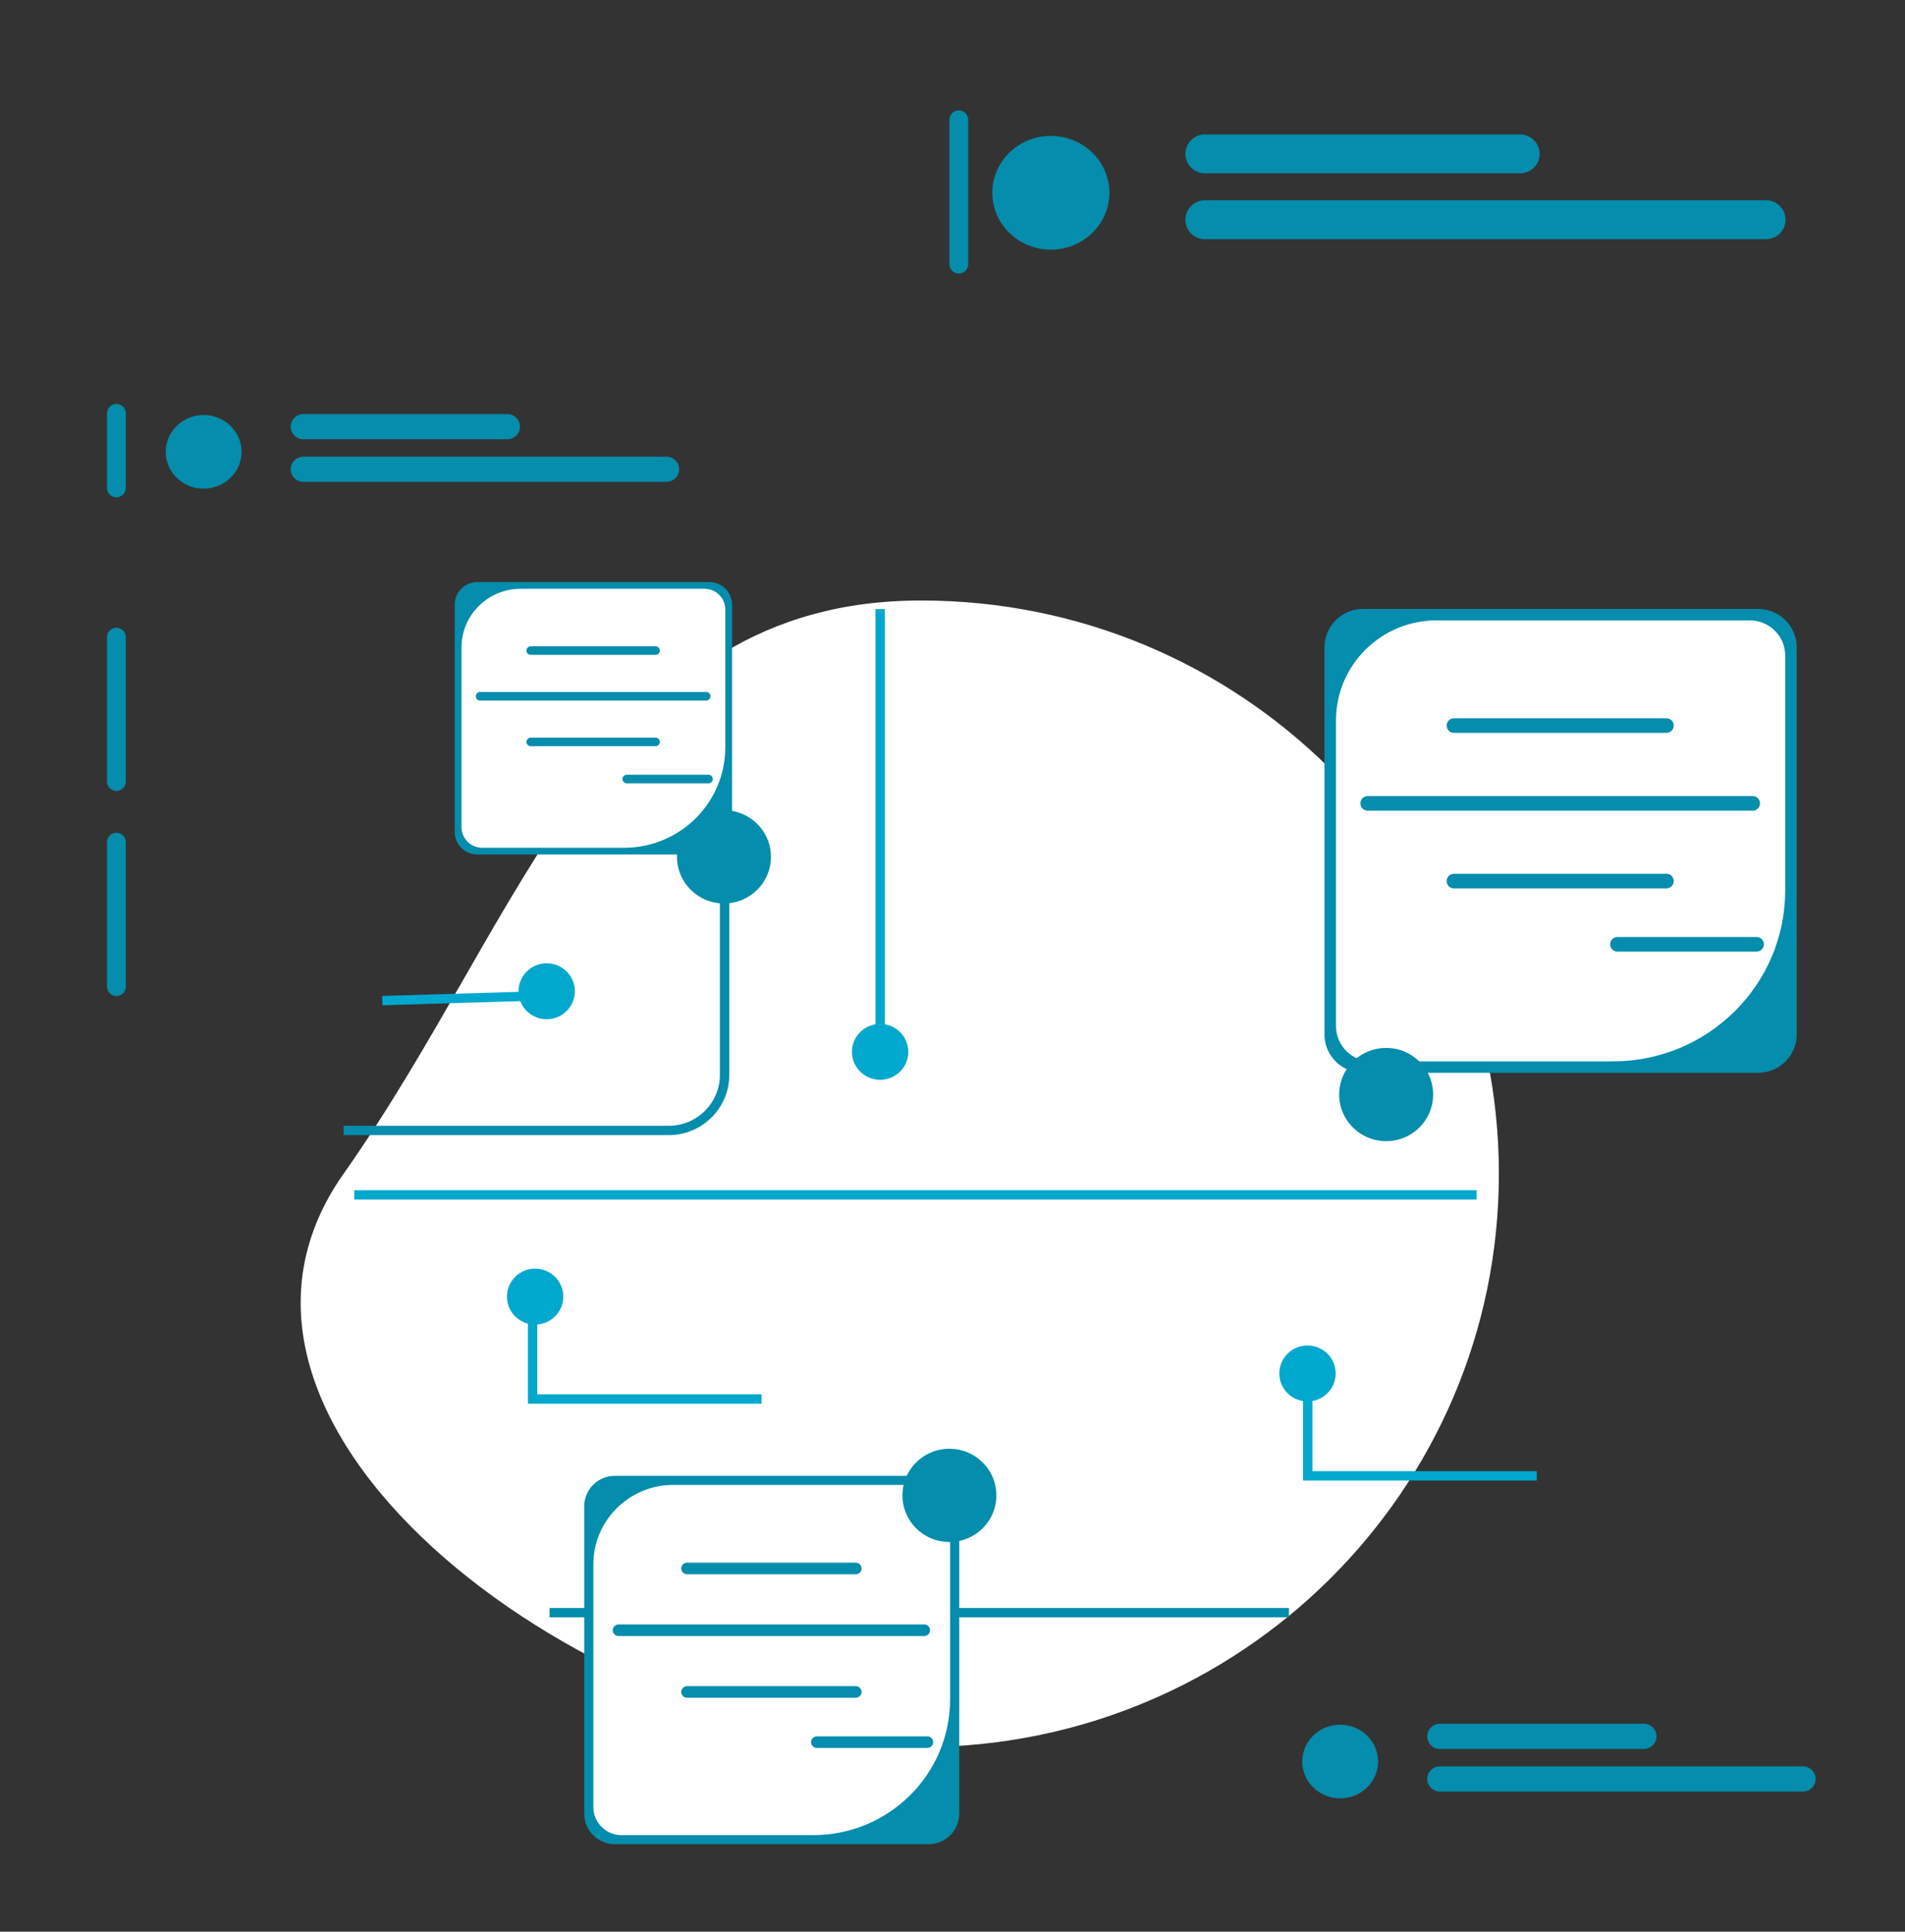 <svg xmlns="http://www.w3.org/2000/svg" xml:space="preserve" width="541.5" height="549" viewBox="0 33.5 541.5 549"><rect x="0" y="33.5" width="541.5" height="549" fill="#333333" stroke="none"/><path fill="#FFF" d="M261.86 204.164c90.685 0 164.2 72.945 164.2 162.928s-73.515 162.929-164.2 162.929-216.19-89.216-164.2-162.929 73.515-162.928 164.2-162.928z"></path><path fill="#3F3D56" d="M481.63 211.915c-1.473 0-2.67 1.188-2.67 2.649v84.776c0 1.461 1.197 2.649 2.67 2.649 1.472 0 2.67-1.188 2.67-2.649v-84.776c0-1.461-1.198-2.649-2.67-2.649z"></path><path fill="#048DAC" d="M33.083 148.333c-1.473 0-2.67 1.188-2.67 2.649v21.194c0 1.461 1.197 2.649 2.67 2.649s2.67-1.188 2.67-2.649v-21.194a2.663 2.663 0 0 0-2.67-2.649zM33.083 211.915c-1.473 0-2.67 1.188-2.67 2.649v41.063c0 1.461 1.197 2.649 2.67 2.649s2.67-1.188 2.67-2.649v-41.063a2.663 2.663 0 0 0-2.67-2.649zM33.083 270.198c-1.473 0-2.67 1.188-2.67 2.649v41.063c0 1.461 1.197 2.648 2.67 2.648s2.67-1.188 2.67-2.648v-41.063a2.663 2.663 0 0 0-2.67-2.649zM272.54 64.882c-1.473 0-2.67 1.188-2.67 2.649v41.063c0 1.461 1.197 2.649 2.67 2.649 1.472 0 2.669-1.188 2.669-2.649V67.531c0-1.461-1.197-2.649-2.669-2.649zM190.067 356.109H97.66v-2.649h92.407c8.027 0 14.558-6.479 14.558-14.446v-61.996h2.67v61.996c0 9.425-7.728 17.095-17.228 17.095zM366.387 490.499H156.216v2.649h210.171v-2.649zM499.733 338.395h-112.26c-6.058 0-10.986-4.89-10.986-10.9V217.463c0-6.011 4.929-10.902 10.986-10.902h112.26c6.059 0 10.986 4.891 10.986 10.902v110.031c.001 6.011-4.927 10.901-10.986 10.901z"></path><path fill="#FFF" d="M408.38 209.809c-15.806 0-28.619 12.714-28.619 28.398v86.952c0 5.516 4.506 9.987 10.066 9.987h68.643c27.049 0 48.977-21.758 48.977-48.597v-66.753c0-5.516-4.506-9.988-10.066-9.988H408.38z"></path><path fill="#048DAC" d="M473.67 241.785h-60.368c-1.151 0-2.089-.93-2.089-2.073s.938-2.072 2.089-2.072h60.368c1.152 0 2.088.929 2.088 2.072s-.936 2.073-2.088 2.073zM473.67 285.979h-60.368a2.084 2.084 0 0 1-2.089-2.073c0-1.143.938-2.072 2.089-2.072h60.368c1.152 0 2.088.929 2.088 2.072a2.083 2.083 0 0 1-2.088 2.073zM498.184 263.896H388.788a2.083 2.083 0 0 1-2.089-2.072c0-1.143.937-2.073 2.089-2.073h109.396c1.152 0 2.089.93 2.089 2.073a2.084 2.084 0 0 1-2.089 2.072zM499.301 303.948h-39.52c-1.152 0-2.089-.931-2.089-2.073s.938-2.072 2.089-2.072h39.52c1.152 0 2.088.93 2.088 2.072s-.936 2.073-2.088 2.073zM263.937 557.625h-89.142c-4.81 0-8.724-3.883-8.724-8.656v-87.372c0-4.772 3.914-8.656 8.724-8.656h89.142c4.811 0 8.724 3.884 8.724 8.656v87.372c0 4.773-3.913 8.656-8.724 8.656z"></path><path fill="#FFF" d="M191.396 455.52c-12.551 0-22.726 10.096-22.726 22.55v69.046c0 4.38 3.579 7.931 7.993 7.931h54.508c21.479 0 38.89-17.277 38.89-38.589v-53.006c0-4.381-3.578-7.932-7.993-7.932h-70.672z"></path><path fill="#048DAC" d="M243.241 480.91h-47.936c-.915 0-1.659-.738-1.659-1.646s.744-1.646 1.659-1.646h47.936c.914 0 1.658.738 1.658 1.646s-.744 1.646-1.658 1.646zM243.241 516.004h-47.936a1.655 1.655 0 0 1-1.659-1.646c0-.908.744-1.646 1.659-1.646h47.936c.914 0 1.658.738 1.658 1.646 0 .907-.744 1.646-1.658 1.646zM262.707 498.469h-86.868a1.654 1.654 0 0 1-1.659-1.646c0-.908.744-1.646 1.659-1.646h86.868c.914 0 1.658.738 1.658 1.646 0 .907-.744 1.646-1.658 1.646zM263.594 530.272h-31.382a1.654 1.654 0 0 1-1.658-1.646c0-.907.744-1.645 1.658-1.645h31.382c.914 0 1.658.737 1.658 1.645s-.744 1.646-1.658 1.646zM201.633 276.35h-65.924c-3.558 0-6.452-2.872-6.452-6.402v-64.616c0-3.53 2.894-6.402 6.452-6.402h65.924c3.557 0 6.452 2.872 6.452 6.402v64.616c0 3.53-2.895 6.402-6.452 6.402z"></path><path fill="#FFF" d="M147.986 200.838c-9.282 0-16.807 7.466-16.807 16.676v51.063c0 3.239 2.647 5.865 5.911 5.865h40.311c15.885 0 28.761-12.777 28.761-28.538v-39.201c0-3.239-2.646-5.865-5.911-5.865h-52.265z"></path><path fill="#048DAC" d="M186.327 219.615h-35.45c-.677 0-1.227-.546-1.227-1.217s.55-1.217 1.227-1.217h35.45c.677 0 1.227.546 1.227 1.217s-.55 1.217-1.227 1.217zM186.327 245.568h-35.45c-.677 0-1.227-.546-1.227-1.217s.55-1.217 1.227-1.217h35.45c.677 0 1.227.546 1.227 1.217s-.55 1.217-1.227 1.217zM200.723 232.6h-64.242a1.223 1.223 0 0 1-1.227-1.217c0-.671.55-1.217 1.227-1.217h64.242c.676 0 1.227.546 1.227 1.217s-.551 1.217-1.227 1.217zM201.379 256.121h-23.208a1.224 1.224 0 0 1-1.227-1.218c0-.671.551-1.216 1.227-1.216h23.208c.676 0 1.226.545 1.226 1.216 0 .672-.55 1.218-1.226 1.218zM394.021 357.82c7.372 0 13.35-5.932 13.35-13.247s-5.978-13.246-13.35-13.246c-7.373 0-13.351 5.931-13.351 13.246s5.978 13.247 13.351 13.247zM205.792 290.264c7.372 0 13.349-5.93 13.349-13.246s-5.977-13.246-13.349-13.246c-7.373 0-13.35 5.93-13.35 13.246s5.977 13.246 13.35 13.246zM269.87 471.737c7.372 0 13.349-5.932 13.349-13.246 0-7.316-5.977-13.246-13.349-13.246-7.373 0-13.35 5.93-13.35 13.246 0 7.315 5.977 13.246 13.35 13.246zM298.706 104.45c9.188 0 16.638-7.236 16.638-16.162 0-8.925-7.449-16.161-16.638-16.161-9.189 0-16.638 7.236-16.638 16.161 0 8.926 7.449 16.162 16.638 16.162zM432.086 82.76H342.53c-3.072 0-5.572-2.48-5.572-5.529s2.5-5.529 5.572-5.529h89.556c3.072 0 5.572 2.48 5.572 5.529s-2.5 5.529-5.572 5.529zM501.976 101.473H342.53c-3.072 0-5.572-2.48-5.572-5.529s2.5-5.529 5.572-5.529h159.445c3.072 0 5.572 2.48 5.572 5.529.001 3.049-2.499 5.529-5.571 5.529zM57.883 172.373c5.947 0 10.768-4.683 10.768-10.459 0-5.777-4.821-10.46-10.768-10.46-5.947 0-10.768 4.683-10.768 10.46 0 5.776 4.821 10.459 10.768 10.459zM144.204 158.336H86.245c-1.988 0-3.606-1.606-3.606-3.579s1.618-3.578 3.606-3.578h57.959c1.988 0 3.606 1.605 3.606 3.578 0 1.973-1.618 3.579-3.606 3.579zM189.436 170.446H86.245c-1.988 0-3.606-1.605-3.606-3.578 0-1.973 1.618-3.578 3.606-3.578h103.191c1.988 0 3.606 1.605 3.606 3.578 0 1.973-1.618 3.578-3.606 3.578zM380.944 544.591c5.946 0 10.767-4.683 10.767-10.459 0-5.777-4.82-10.46-10.767-10.46-5.947 0-10.769 4.683-10.769 10.46.001 5.776 4.822 10.459 10.769 10.459zM467.265 530.553h-57.959c-1.988 0-3.605-1.604-3.605-3.578 0-1.973 1.617-3.577 3.605-3.577h57.959c1.988 0 3.606 1.604 3.606 3.577 0 1.973-1.618 3.578-3.606 3.578zM512.497 542.664H409.306c-1.988 0-3.605-1.605-3.605-3.578s1.617-3.578 3.605-3.578h103.191c1.988 0 3.606 1.605 3.606 3.578s-1.618 3.578-3.606 3.578z"></path><path fill="#00A8CE" d="M251.514 206.601h-2.67v125.838h2.67V206.601z"></path><path fill="#00A8CE" d="M250.179 340.389c4.423 0 8.01-3.56 8.01-7.949 0-4.389-3.587-7.947-8.01-7.947-4.424 0-8.01 3.559-8.01 7.947 0 4.389 3.586 7.949 8.01 7.949zM371.66 431.787c4.424 0 8.01-3.56 8.01-7.948 0-4.39-3.586-7.948-8.01-7.948s-8.01 3.559-8.01 7.948 3.586 7.948 8.01 7.948zM155.396 323.168c4.424 0 8.01-3.559 8.01-7.947 0-4.39-3.586-7.949-8.01-7.949-4.423 0-8.009 3.56-8.009 7.949 0 4.388 3.586 7.947 8.009 7.947z"></path><path fill="#00A8CE" d="m152.436 315.232-43.804 1.315.081 2.649 43.804-1.316-.081-2.648zM436.821 454.265h-66.422v-30.426h2.67v27.777h63.752v2.649zM152.108 409.95c4.424 0 8.01-3.558 8.01-7.948 0-4.389-3.586-7.947-8.01-7.947-4.423 0-8.009 3.559-8.009 7.947 0 4.391 3.586 7.948 8.009 7.948z"></path><path fill="#00A8CE" d="M216.479 432.429h-66.422v-30.427h2.67v27.777h63.752v2.65zM419.719 371.761H100.687v2.649h319.032v-2.649z"></path></svg>